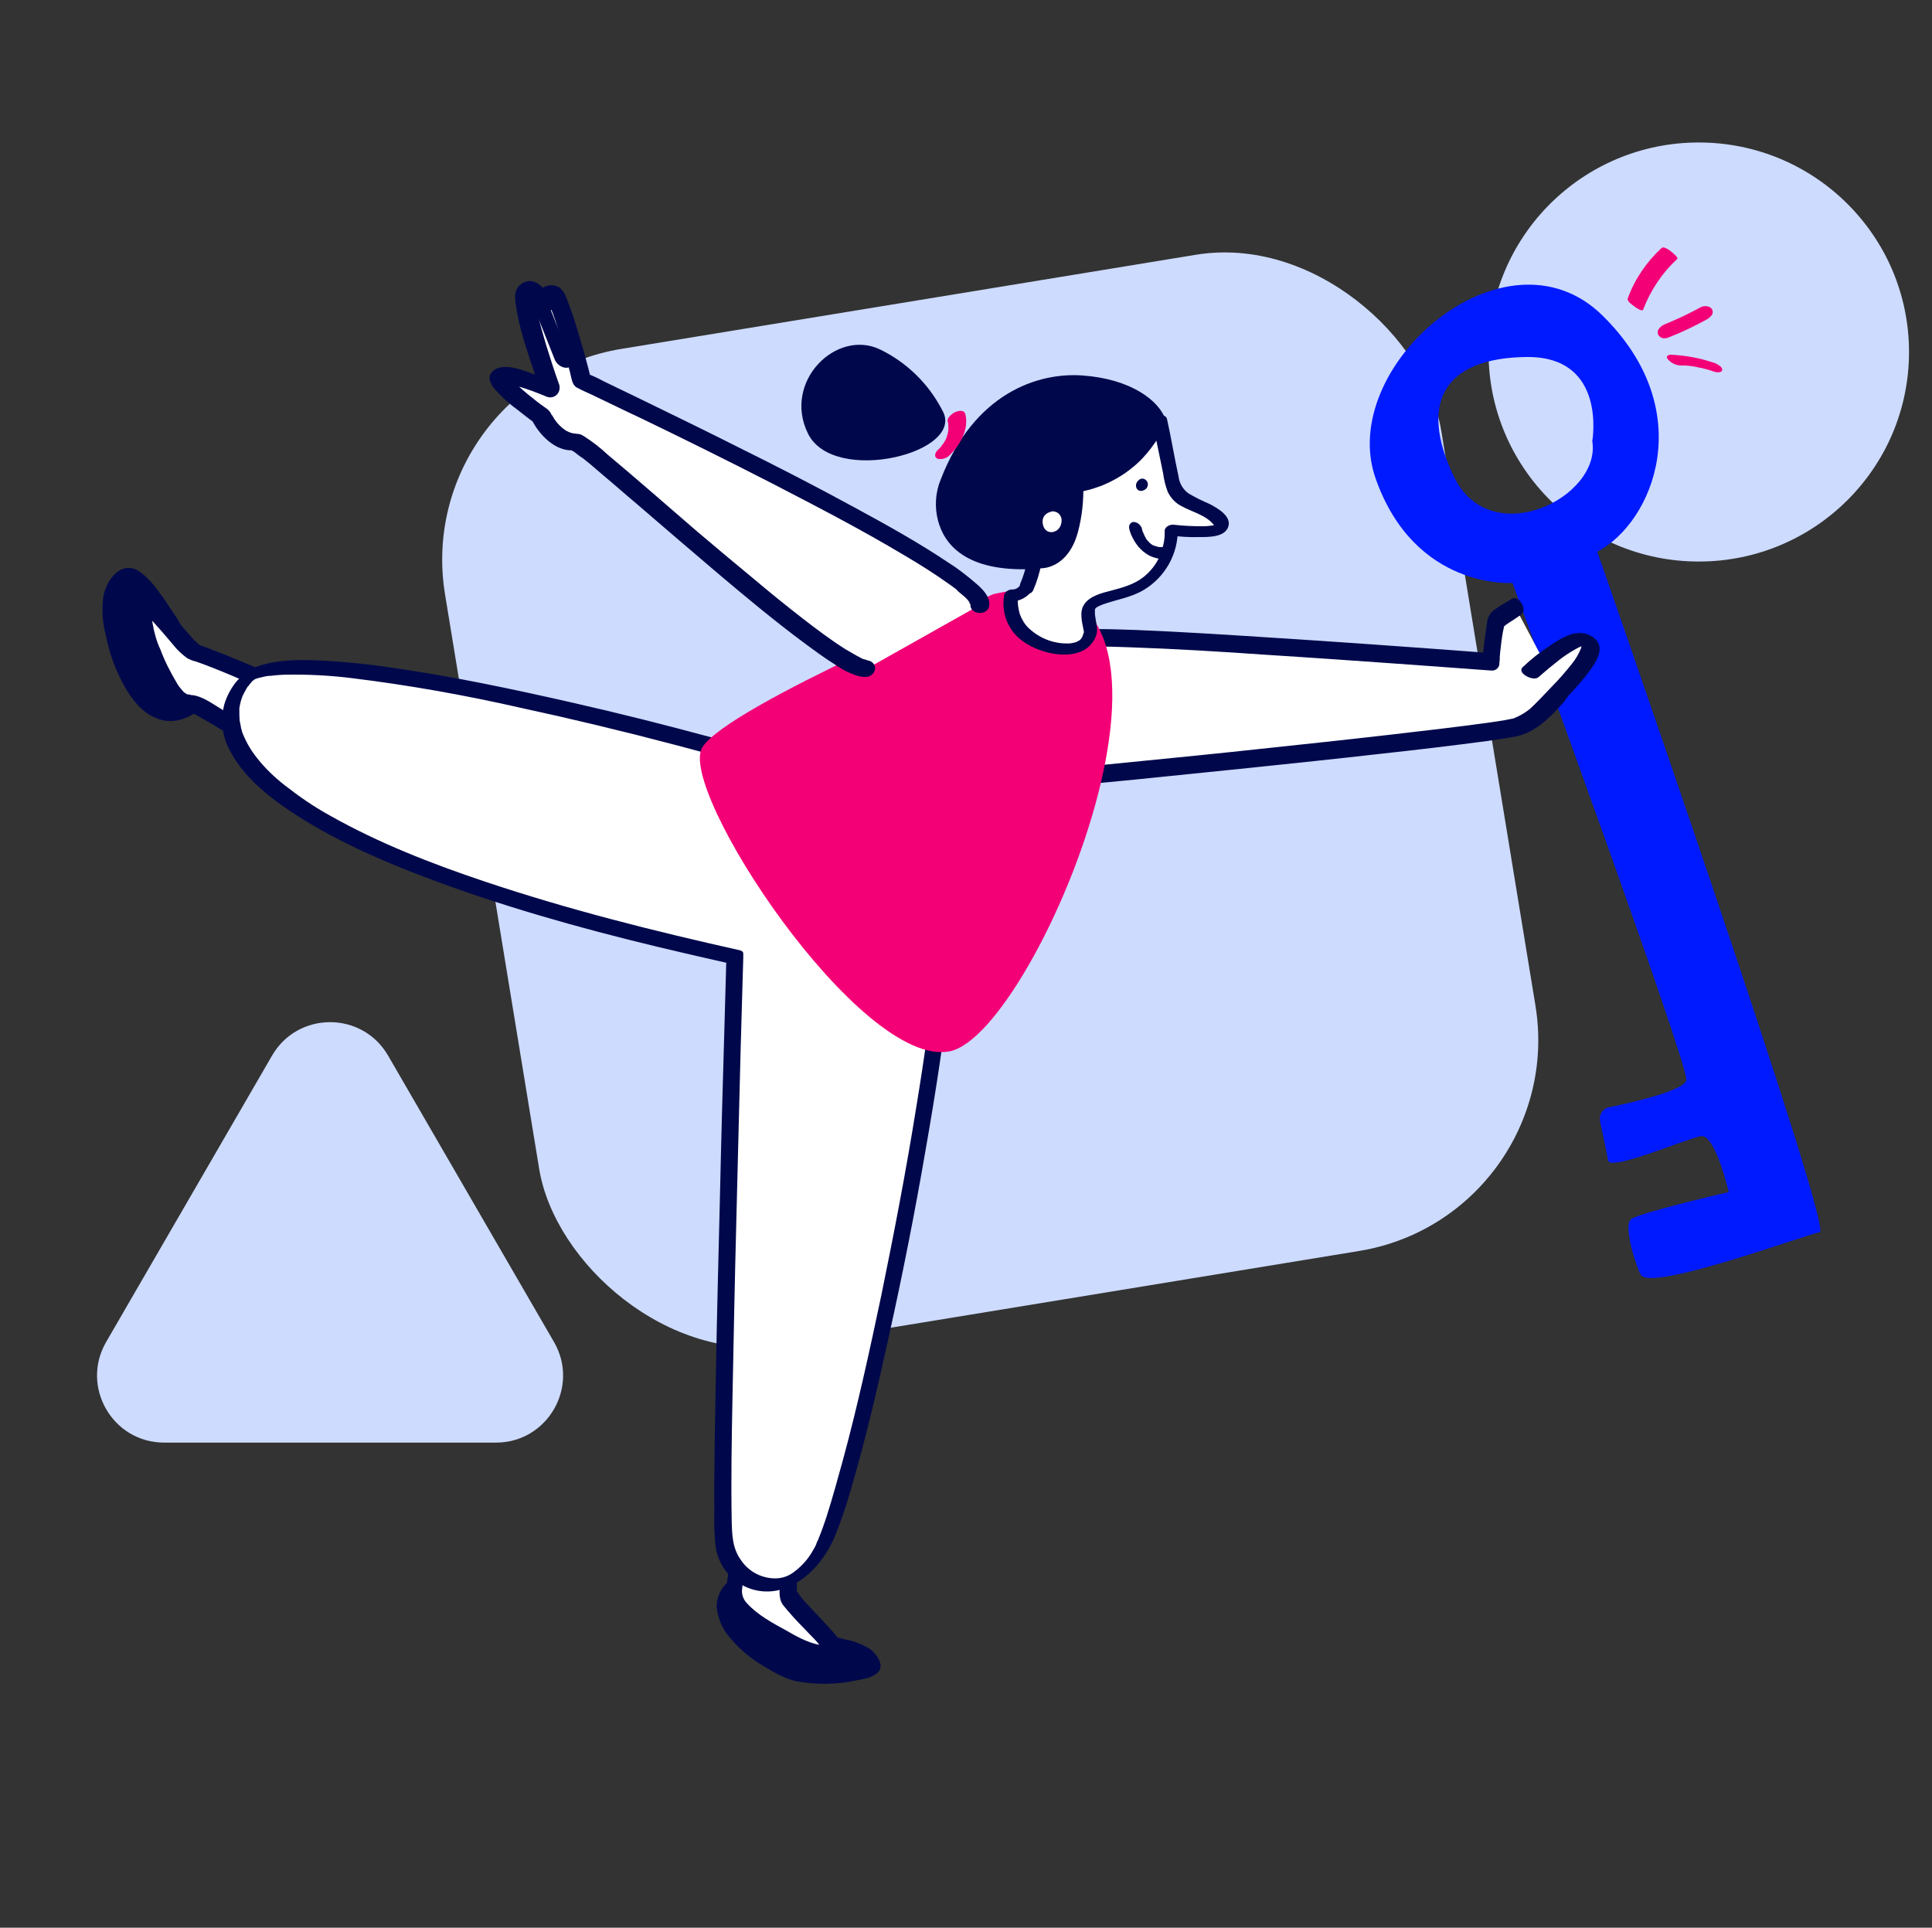 <?xml version="1.0" encoding="UTF-8"?> <svg xmlns="http://www.w3.org/2000/svg" width="461" height="460" viewBox="0 0 461 460" fill="none"><rect x="0" y="0" width="461" height="460" fill="#333333" stroke="none"/><rect x="97.945" y="91.501" width="240.895" height="240.895" rx="51" transform="rotate(-9.305 97.945 91.501)" fill="#CDDBFF"></rect><ellipse cx="405.347" cy="84" rx="50.167" ry="50" fill="#CDDBFF"></ellipse><path d="M434.22 294.032C437.624 293.48 381.136 131.652 381.136 131.652C394.476 124.66 405.516 97.98 382.332 75.256C359.148 52.532 318.852 87.492 328.236 114.172C337.62 140.852 360.896 139.104 360.896 139.104C360.896 139.104 402.112 251.712 402.388 257.6C402.48 260.084 389.784 263.028 383.988 264.224C382.424 264.5 381.504 266.064 381.78 267.536C382.424 270.572 383.436 275.172 383.712 276.92C384.172 279.588 402.48 271.676 405.884 271.124C409.288 270.572 412.508 284.464 412.508 284.464C412.508 284.464 391.348 289.34 389.232 290.904C387.116 292.468 390.704 302.956 391.532 304.244C394.108 308.2 430.724 294.676 434.22 294.032ZM346.912 113.712C338.264 95.588 345.072 85.376 364.3 85.192C383.528 85.008 379.94 105.248 379.94 105.248C382.148 118.68 355.652 131.836 346.912 113.712Z" fill="#001AFF"></path><path d="M392.083 73.876C393.831 69.276 396.591 65.136 400.179 61.824C400.639 61.456 398.891 60.168 398.707 59.984C398.247 59.616 397.787 59.34 397.327 59.156C397.143 59.064 396.775 58.972 396.499 59.156C392.911 62.468 390.059 66.608 388.403 71.208C388.127 71.852 389.507 72.772 389.875 73.048C390.059 73.232 391.899 74.52 392.083 73.876Z" fill="#F40076"></path><path d="M398.435 80.408C401.471 79.212 404.323 77.832 407.175 76.268C407.727 75.992 408.095 75.624 408.463 75.164C408.739 74.796 408.739 74.244 408.555 73.876C408.095 72.956 406.623 72.864 405.795 73.324C402.943 74.888 399.999 76.268 397.055 77.464C396.503 77.74 396.043 78.108 395.767 78.568C395.491 78.936 395.491 79.488 395.675 79.856C396.227 80.96 397.515 80.868 398.435 80.408Z" fill="#F40076"></path><path d="M401.189 87.216H401.557H401.741H402.109C402.477 87.216 402.753 87.308 403.121 87.308C403.857 87.4 404.593 87.492 405.237 87.676L405.697 87.768C406.157 87.86 405.329 87.676 405.789 87.768C406.249 87.86 406.525 87.952 406.893 88.044C407.629 88.228 408.273 88.412 409.009 88.688C409.469 88.872 411.033 89.056 410.941 88.136C410.849 87.768 410.573 87.4 410.205 87.216C409.745 86.848 409.193 86.572 408.641 86.48C405.421 85.376 402.109 84.824 398.705 84.64C398.429 84.64 397.969 84.732 397.785 85.008C397.601 85.284 397.969 85.744 398.153 85.928C398.981 86.756 399.993 87.216 401.189 87.216Z" fill="#F40076"></path><path d="M246.446 135.792L268.158 122.176C268.158 122.176 279.29 103.868 278.186 100.372C276.714 95.588 269.814 90.436 258.406 89.608C247.55 88.78 232.37 93.932 224.458 114.448C223.17 117.576 222.986 120.98 223.814 124.2C225.286 129.812 230.346 136.528 246.446 135.792Z" fill="#00084B"></path><path d="M361.631 144.992C361.631 144.992 357.675 147.384 357.123 148.028C356.571 148.672 355.743 157.872 355.743 157.872C355.743 157.872 260.707 150.604 258.407 152.444C256.107 154.284 258.867 184.92 258.867 184.92C258.867 184.92 357.583 175.168 362.551 173.052C367.519 170.936 372.119 164.864 372.119 164.864" fill="white"></path><path d="M360.617 142.968C359.237 143.796 357.949 144.532 356.661 145.452C355.557 146.188 354.913 147.384 354.821 148.672C354.361 151.616 353.993 154.56 353.717 157.504L355.741 155.848C350.405 155.48 345.069 155.02 339.733 154.652C328.141 153.824 316.549 152.996 304.957 152.26C293.641 151.524 282.325 150.788 271.009 150.328C267.605 150.236 264.109 150.052 260.705 150.144C259.877 150.144 259.049 150.236 258.313 150.328C256.841 150.604 256.289 151.616 255.921 152.996C255.553 155.296 255.369 157.596 255.461 159.988C255.461 163.024 255.553 166.06 255.737 169.004C256.013 173.972 256.381 178.848 256.749 183.816C256.749 184.092 256.841 184.368 256.841 184.644C256.933 186.024 258.037 187.128 259.509 187.128L270.917 186.024C279.933 185.104 288.949 184.184 297.965 183.264C308.545 182.16 319.125 181.056 329.613 179.86C338.077 178.94 346.541 177.928 354.913 176.824C357.213 176.456 359.513 176.18 361.813 175.72C366.137 174.8 369.633 171.488 372.485 168.268C373.037 167.716 373.497 167.072 373.957 166.428C375.337 164.496 371.933 161.552 370.369 163.668C368.989 165.416 367.517 167.072 365.769 168.544C364.389 169.832 362.733 170.844 360.985 171.488C360.433 171.672 361.261 171.488 360.985 171.488C360.709 171.488 360.617 171.58 360.433 171.58C359.973 171.672 359.513 171.764 359.053 171.856C357.857 172.04 356.661 172.224 355.465 172.408C347.461 173.512 339.457 174.432 331.453 175.352C321.057 176.548 310.661 177.652 300.265 178.756C290.973 179.768 281.681 180.688 272.389 181.608L263.097 182.528C261.625 182.712 260.061 182.712 258.589 182.988H258.405L260.981 185.472C260.613 181.884 260.429 178.296 260.153 174.708C259.601 168.912 259.509 163.024 259.693 157.228C259.693 156.768 259.785 156.308 259.785 155.848C259.693 156.308 259.785 155.388 259.785 155.848V155.572C259.785 155.388 259.877 155.112 259.877 154.836C259.877 154.56 260.061 154.284 260.061 154.008C259.969 154.56 259.877 154.284 260.061 154.1C259.969 154.284 259.877 154.192 259.693 154.376C259.509 154.56 259.417 154.468 259.693 154.468C259.141 154.652 259.325 154.56 259.601 154.468C259.877 154.376 260.337 154.376 260.705 154.376C263.741 154.192 266.685 154.376 269.721 154.468C280.393 154.836 291.065 155.48 301.553 156.216C313.237 156.952 324.921 157.78 336.605 158.608C342.861 159.068 349.117 159.528 355.465 159.988H355.741C356.661 160.172 357.581 159.528 357.765 158.608C357.765 158.516 357.765 158.332 357.765 158.24L357.857 157.412C357.857 157.228 357.857 157.136 357.857 156.952C357.857 157.228 357.857 157.044 357.857 156.86C357.857 156.492 357.949 156.124 357.949 155.756C358.133 154.1 358.317 152.444 358.593 150.88C358.685 150.328 358.869 149.868 358.869 149.316C358.869 148.948 358.685 149.592 358.685 149.592C358.961 149.5 359.237 149.132 359.421 149.04C360.157 148.488 360.893 148.12 361.629 147.568L362.457 147.016L362.825 146.832L362.549 147.016C363.469 146.464 363.837 145.36 363.285 144.348C363.285 144.348 363.285 144.256 363.193 144.256C362.917 143.336 361.537 142.232 360.617 142.968Z" fill="#00084B"></path><path d="M365.125 160.448C365.125 160.448 376.165 150.328 378.925 152.904C381.685 155.48 372.117 164.864 372.117 164.864L367.149 170.016" fill="white"></path><path d="M367.147 161.552C368.711 160.172 370.367 158.792 372.023 157.504C373.311 156.492 374.599 155.664 376.071 154.836C376.715 154.468 377.359 154.192 378.003 154.008L378.463 153.916C378.187 154.008 378.371 153.916 378.555 153.916C378.739 153.916 378.831 153.916 378.923 153.916H378.647C379.015 153.916 378.555 153.916 378.463 153.824C378.739 153.916 378.003 153.64 378.003 153.64C377.727 153.548 377.543 153.364 377.359 153.18C377.359 153.088 377.543 153.456 377.359 153.18C377.451 153.456 377.359 153.272 377.359 153.272C377.359 153.548 377.359 153.732 377.359 154.008C377.359 153.824 377.359 154.192 377.359 154.008C377.359 154.1 377.359 154.1 377.359 154.192C377.359 154.376 377.267 154.56 377.267 154.652C376.715 156.032 375.979 157.32 375.059 158.424C373.587 160.264 372.023 162.104 370.367 163.76C368.711 165.508 367.055 167.256 365.399 168.912C364.111 170.292 368.159 172.316 369.263 171.12C372.575 167.624 376.255 164.22 379.107 160.356C380.855 157.964 383.431 154.284 380.027 151.984C376.623 149.684 372.759 152.076 369.907 154.008C367.515 155.572 365.307 157.32 363.283 159.252C361.903 160.632 365.951 162.748 367.147 161.552Z" fill="#00084B"></path><path d="M188.027 384.376L198.607 392.38C198.607 392.38 210.935 394.68 208.175 397.164C205.415 399.648 191.615 400.384 187.567 398.636C176.159 393.76 167.787 385.296 175.055 379.224L188.027 384.376Z" fill="#00084B"></path><path d="M188.301 386.124L197.225 392.84C197.961 393.576 198.973 394.128 199.985 394.496C201.733 394.864 203.573 395.324 205.229 395.876C206.057 396.152 206.977 396.52 207.713 396.888L207.989 397.072H208.081C208.081 397.072 208.081 397.072 207.989 396.98C207.621 396.52 207.437 396.06 207.253 395.508C207.161 394.956 207.161 394.956 207.161 394.956C207.161 394.956 207.253 394.956 207.161 395.048C207.069 395.14 206.977 395.232 206.885 395.324C205.229 396.704 202.469 396.888 200.445 397.164C197.501 397.532 194.557 397.624 191.613 397.44C190.509 397.348 189.313 397.256 188.209 396.98C186.645 396.52 185.173 395.876 183.701 395.048C180.481 393.392 176.709 391 174.685 388.056C174.409 387.596 174.133 387.136 173.949 386.676C173.765 386.124 173.765 385.664 173.857 385.112C174.133 383.548 175.053 382.168 176.249 381.248H175.697L188.669 386.492C189.589 386.86 189.589 385.664 189.497 385.112C189.221 384.008 188.577 383.088 187.565 382.536L174.593 377.292C174.409 377.2 174.225 377.2 174.041 377.292C172.017 378.764 170.913 381.156 171.005 383.64C171.373 386.492 172.569 389.16 174.501 391.184C176.617 393.668 179.193 395.784 181.953 397.44C184.437 398.912 187.105 400.568 190.049 401.212C194.833 402.04 199.801 402.04 204.585 400.936C206.241 400.66 208.357 400.292 209.553 399.004C211.117 397.348 209.093 394.68 207.713 393.576C205.965 392.472 203.941 391.644 201.917 391.276C200.537 390.908 199.249 390.632 197.869 390.356L198.513 390.632L187.933 382.628C187.197 382.076 186.645 382.536 186.645 383.364C186.829 384.376 187.381 385.388 188.301 386.124Z" fill="#00084B"></path><path d="M188.306 369.84C188.306 369.84 188.03 378.58 188.122 380.42C188.214 382.26 200.082 392.748 198.426 393.484C196.77 394.22 193.642 395.048 184.166 389.436C174.69 383.824 174.966 382.168 175.15 379.96C175.334 377.752 177.634 365.608 177.634 365.608L188.306 369.84Z" fill="white"></path><path d="M186.282 370.852C186.19 373.06 186.19 375.268 186.098 377.476C186.098 379.316 185.638 381.34 186.834 382.996C188.398 384.928 190.054 386.768 191.894 388.608C193.366 390.264 195.298 391.828 196.402 393.852C196.494 393.944 196.494 394.128 196.586 394.22C196.678 394.312 196.494 394.312 196.586 394.312C196.034 394.036 199.622 392.104 198.702 392.38C198.61 392.38 198.426 392.472 198.334 392.564C198.978 392.38 197.874 392.656 197.966 392.656C198.058 392.656 197.598 392.656 197.506 392.656C197.23 392.656 197.046 392.656 196.77 392.656C193.642 392.472 190.422 390.724 187.754 389.16C184.534 387.412 180.762 385.388 178.278 382.628C177.358 381.708 176.898 380.42 177.082 379.132C177.358 376.464 177.726 373.888 178.278 371.312C178.646 369.104 179.106 366.804 179.566 364.596L175.794 366.988L186.558 371.312C187.386 371.68 188.674 370.76 189.318 370.3C189.594 370.116 190.882 368.828 190.054 368.552L179.29 364.228C178.094 363.768 175.794 365.516 175.518 366.62C174.598 371.22 173.494 376.004 173.126 380.696C172.942 382.076 173.218 383.456 173.954 384.56C174.782 385.572 175.794 386.492 176.806 387.228C178.738 388.608 180.67 389.896 182.694 391.092C187.202 393.76 194.378 397.9 199.346 393.944C200.266 393.208 200.726 392.564 200.266 391.46C199.714 390.54 199.162 389.804 198.426 389.068C196.494 386.86 194.47 384.836 192.538 382.72C191.71 381.892 190.974 380.972 190.33 379.96C190.054 379.5 190.054 379.592 190.146 379.224C190.146 378.58 190.146 377.936 190.146 377.2C190.146 374.44 190.238 371.68 190.33 368.92C190.33 367.724 186.374 369.472 186.282 370.852Z" fill="#00084B"></path><path d="M42.76 155.388L40.92 149.776C40.92 149.776 32.456 135.24 29.604 137.448C26.752 139.656 25.372 144.348 28.776 155.388C32.18 166.428 39.264 173.88 46.348 167.992L42.76 155.388Z" fill="#00084B"></path><path d="M44.782 154.376L43.126 149.224C42.758 148.396 42.298 147.568 41.746 146.832C40.55 144.992 39.354 143.152 37.974 141.312C36.686 139.472 35.214 137.816 33.374 136.436C28.958 133.4 25.278 138.46 24.634 142.508C24.266 145.544 24.45 148.672 25.278 151.708C26.106 155.94 27.578 159.988 29.694 163.76C31.442 166.888 33.926 170.108 37.33 171.396C40.918 172.868 44.598 171.764 47.542 169.372C48.094 168.912 48.462 168.268 48.37 167.532L44.874 154.928C44.598 153.916 43.586 153.364 42.574 153.64C42.482 153.64 42.482 153.64 42.39 153.732C41.47 154.008 40.182 155.02 40.458 156.124L43.954 168.728L44.782 166.888C43.034 168.268 41.47 168.728 39.446 167.808C36.962 166.704 35.214 164.312 33.926 162.104C32.086 158.884 30.798 155.388 29.878 151.8C29.05 149.04 28.682 146.188 28.774 143.336C28.774 142.876 28.866 142.324 28.958 141.864C28.958 141.68 29.05 141.496 29.05 141.312C29.142 140.944 29.05 141.22 29.05 141.22C29.05 141.128 29.142 141.036 29.142 140.852C29.326 140.484 29.418 140.116 29.602 139.84C29.418 140.208 29.602 139.84 29.694 139.748C29.786 139.656 29.97 139.472 30.062 139.288C30.338 138.92 29.878 139.472 30.154 139.196C30.246 139.104 30.338 139.012 30.522 138.92C30.706 138.736 29.97 139.196 29.878 139.196C29.694 139.196 29.51 139.196 29.326 139.196C29.05 139.012 29.694 139.288 29.326 139.196C29.418 139.288 29.602 139.288 29.694 139.38C30.062 139.564 29.602 139.288 29.878 139.472L30.43 139.84C33.374 142.324 35.398 145.728 37.422 148.948C37.974 149.684 38.342 150.42 38.71 151.248C39.262 152.996 39.814 154.744 40.366 156.492C40.734 157.596 42.482 157.412 43.218 157.044C44.598 156.492 45.15 155.388 44.782 154.376Z" fill="#00084B"></path><path d="M65.48 163.484C65.48 163.484 48.46 156.216 46.62 155.848C44.78 155.48 35.856 143.244 34.936 144.716C34.016 146.188 32.728 148.948 37.144 158.332C41.56 167.716 43.216 167.716 45.424 167.9C47.632 168.084 65.572 180.044 65.572 180.044L65.48 163.484Z" fill="white"></path><path d="M66.494 161.644C60.974 159.252 55.454 156.86 49.842 154.744C49.382 154.56 48.83 154.376 48.37 154.192C48.186 154.1 48.094 154.1 47.91 154.008H47.726C47.358 154.008 48.002 154.284 47.91 154.1C47.818 153.916 47.542 153.824 47.358 153.732C47.818 154.1 47.082 153.456 46.99 153.364C46.346 152.812 45.794 152.168 45.242 151.524C42.85 148.856 40.642 145.912 37.974 143.612C36.594 142.508 34.754 142.048 33.374 143.52C32.73 144.348 32.27 145.36 31.994 146.464C31.166 150.88 33.466 155.756 35.306 159.528C36.41 162.012 37.698 164.312 39.262 166.52C40.09 167.716 41.194 168.636 42.482 169.28C42.942 169.464 43.494 169.648 44.046 169.648L44.598 169.74H44.874C45.334 169.74 44.874 169.832 44.69 169.648C44.874 169.74 44.966 169.74 45.15 169.832L45.426 169.924C44.966 169.74 45.794 170.108 45.426 169.924C45.978 170.2 46.622 170.476 47.174 170.844C53.062 174.064 58.674 177.836 64.286 181.608C65.482 182.252 67.046 181.792 67.69 180.596C67.874 180.32 67.966 179.952 67.966 179.584L67.782 163.024C67.782 160.448 63.274 161.368 63.274 163.76L63.458 180.32L67.138 178.296C62.446 175.168 57.662 172.04 52.786 169.188C50.762 167.992 48.37 166.152 45.886 165.876C45.702 165.876 45.518 165.876 45.334 165.784C45.15 165.692 44.506 165.6 45.242 165.784L44.782 165.692C44.23 165.6 44.966 165.876 44.506 165.6C44.414 165.508 43.77 165.048 44.138 165.416C43.954 165.232 43.77 165.048 43.586 164.864C43.034 164.22 42.482 163.576 42.114 162.84C40.642 160.356 39.262 157.688 38.25 154.928C37.33 152.996 36.778 150.88 36.41 148.764C36.318 148.396 36.318 148.028 36.318 147.66C36.318 147.476 36.318 147.384 36.318 147.2C36.318 146.74 36.226 147.568 36.318 147.108C36.318 146.924 36.41 146.74 36.41 146.464C36.41 146.188 36.502 146.28 36.502 146.096C36.318 146.372 36.594 145.544 36.502 146.096C36.686 145.82 36.87 145.544 36.962 145.268C36.686 146.188 35.122 146.556 34.386 146.372C34.662 146.464 33.926 146.096 34.202 146.28C34.478 146.464 34.662 146.556 34.846 146.74C34.386 146.372 35.122 147.016 35.306 147.108C35.49 147.2 35.766 147.568 35.95 147.752C36.594 148.396 37.238 149.132 37.79 149.776C38.986 151.064 40.09 152.444 41.286 153.824C42.206 155.02 43.31 156.032 44.506 156.952C45.242 157.412 45.978 157.688 46.806 157.872C52.786 159.988 58.582 162.656 64.47 165.14C66.77 166.336 69.162 162.84 66.494 161.644Z" fill="#00084B"></path><path d="M224.089 208.012C224.089 208.012 189.957 183.724 175.329 179.4C160.701 175.076 68.885 150.788 58.764 162.104C48.645 173.42 51.681 200.928 175.421 228.344C175.421 228.344 171.557 358.34 172.845 368.276C174.041 377.384 186.829 384.468 195.937 369.932C205.137 354.936 233.105 215.464 224.089 208.012Z" fill="white"></path><path d="M225.838 206.632C217.19 200.468 208.266 194.58 199.25 189.152C193.27 185.38 187.014 182.068 180.574 179.308C177.078 178.02 173.49 176.916 169.902 175.996C158.678 172.96 147.362 170.108 135.954 167.532C122.154 164.404 108.262 161.46 94.186 159.436C88.206 158.516 82.134 157.872 76.062 157.596C71.738 157.412 67.23 157.412 63.09 158.516C60.33 159.16 57.846 160.816 56.098 163.024C54.994 164.496 54.074 166.244 53.522 168.084C52.51 172.04 53.062 176.18 55.178 179.676C58.306 185.472 63.826 189.888 69.254 193.568C79.19 200.192 90.23 205.068 101.362 209.3C119.302 216.108 137.886 221.352 156.562 225.86C162.358 227.24 168.246 228.62 174.042 229.908L173.306 229.172L172.846 245.548C172.478 258.244 172.11 270.94 171.834 283.636C171.466 298.264 171.098 312.892 170.822 327.428C170.638 338.56 170.362 349.784 170.454 360.916C170.362 363.584 170.454 366.16 170.73 368.828C171.558 375.636 177.722 380.512 184.53 379.684C184.714 379.684 184.99 379.592 185.174 379.592C191.798 378.304 196.766 372.508 199.25 366.528C200.722 362.94 201.918 359.26 203.022 355.488C206.518 343.528 209.37 331.384 212.038 319.148C215.35 304.244 218.294 289.34 220.87 274.344C223.262 260.728 225.378 247.112 226.85 233.404C227.402 228.436 227.77 223.376 227.862 218.408C227.862 215.372 227.954 212.152 227.126 209.208C226.942 208.196 226.482 207.368 225.838 206.632C224.55 205.62 220.87 208.288 222.342 209.576C222.618 209.76 222.158 209.3 222.25 209.484C222.342 209.576 222.342 209.576 222.434 209.668C222.526 209.76 222.618 209.944 222.71 210.128C222.802 210.312 222.894 210.496 222.986 210.68C223.078 210.864 223.17 211.14 222.986 210.68C223.078 210.864 223.078 210.956 223.078 211.14C223.354 212.428 223.538 213.716 223.63 215.096C223.814 219.236 223.722 223.284 223.354 227.424C222.434 239.844 220.594 252.264 218.57 264.592C216.178 279.496 213.326 294.308 210.29 309.12C207.53 322.184 204.678 335.34 201.182 348.22C199.894 352.912 198.606 357.604 197.134 362.204C196.582 363.86 196.03 365.424 195.386 366.988C195.294 367.172 195.294 367.264 195.202 367.448C195.018 368 195.294 367.264 195.11 367.632C194.926 368 194.834 368.184 194.742 368.552C194.558 369.012 194.282 369.472 194.006 369.932C192.902 371.956 191.338 373.704 189.498 375.084C188.21 376.096 186.646 376.648 184.99 376.648C181.77 376.648 178.734 375.084 176.894 372.416C174.778 369.564 174.686 366.436 174.594 363.032C174.41 353.188 174.594 343.344 174.778 333.592C175.054 319.516 175.33 305.348 175.698 291.272C176.066 277.84 176.342 264.408 176.71 250.976C176.894 243.524 177.17 236.072 177.354 228.528V227.516C177.354 227.148 176.986 226.872 176.618 226.78C156.01 222.18 135.494 217.028 115.53 210.312C102.926 206.08 90.414 201.204 78.822 194.672C74.958 192.556 71.37 190.072 67.966 187.404C65.482 185.472 63.182 183.264 61.25 180.78C59.778 178.94 58.582 176.824 57.754 174.616C57.754 174.524 57.662 174.34 57.662 174.248C57.846 174.708 57.662 174.248 57.662 174.156C57.57 173.88 57.478 173.696 57.478 173.42C57.386 172.96 57.294 172.5 57.202 172.04C57.11 171.212 57.11 170.292 57.11 169.372V169.096C57.018 169.464 57.11 169.004 57.11 169.096C57.11 168.912 57.202 168.636 57.202 168.452C57.294 168.084 57.386 167.624 57.478 167.256C57.57 166.888 57.754 166.52 57.846 166.152C58.03 165.508 57.754 166.244 57.938 165.968C58.122 165.692 58.122 165.6 58.214 165.416C58.398 165.048 58.582 164.772 58.766 164.404C58.858 164.22 58.95 164.128 59.042 163.944C59.134 163.852 59.134 163.76 59.226 163.76C59.502 163.392 59.134 163.852 59.134 163.852C59.41 163.576 59.594 163.208 59.87 162.932C60.054 162.748 60.146 162.656 60.238 162.472C60.33 162.288 59.778 162.932 60.146 162.564C60.33 162.38 60.79 162.196 60.054 162.564C60.33 162.472 60.606 162.288 60.79 162.104C60.33 162.472 60.422 162.288 60.79 162.104C60.974 162.012 61.158 161.92 61.342 161.92L61.802 161.736C61.066 162.012 61.71 161.736 61.894 161.736C62.262 161.644 62.722 161.552 63.09 161.46C63.458 161.368 63.918 161.276 64.286 161.276C64.654 161.276 64.01 161.276 64.562 161.276L65.298 161.184C66.31 161.092 67.322 161 68.334 161C73.578 160.908 78.822 161.184 83.974 161.828C97.498 163.484 110.93 165.876 124.27 168.912C136.598 171.58 148.834 174.524 161.07 177.744C164.75 178.756 168.522 179.676 172.202 180.78C177.262 182.344 182.138 184.46 186.738 187.128C198.238 193.568 209.278 200.56 220.042 208.196L222.066 209.668C223.722 210.404 227.402 207.736 225.838 206.632Z" fill="#00084B"></path><path d="M237.064 141.772C237.064 141.772 173.86 168.36 167.604 178.296C161.348 188.232 205.232 255.024 226.576 250.884C247.92 246.744 296.128 128.156 237.064 141.772Z" fill="#F40076"></path><path d="M206.887 159.528C197.963 159.528 139.819 105.248 137.335 105.34C132.367 105.524 129.147 99.176 129.147 99.176C129.147 99.176 117.463 90.712 119.395 89.608C121.327 88.504 131.447 92.828 131.447 92.828C131.447 92.828 124.179 72.312 125.651 69.644C127.123 66.976 129.699 73.048 129.699 73.048C129.699 73.048 130.343 69.276 132.183 70.104C134.023 70.932 138.991 90.804 138.991 90.804C138.991 90.804 234.855 135.792 234.027 144.256" fill="white"></path><path d="M207.165 157.596C206.981 157.596 206.797 157.596 206.613 157.504C206.797 157.504 207.257 157.688 206.889 157.504L206.521 157.412L205.877 157.228L205.509 157.044C205.233 156.952 206.061 157.32 205.509 157.044C204.221 156.4 203.025 155.664 201.737 154.928C198.241 152.72 194.837 150.144 191.617 147.66C187.477 144.44 183.613 141.312 179.473 137.816C175.149 134.228 170.825 130.64 166.501 126.96C159.325 120.796 152.241 114.54 144.973 108.468C143.225 106.812 141.293 105.34 139.269 104.052C138.993 103.868 138.625 103.684 138.257 103.592C137.797 103.5 137.245 103.5 136.785 103.408C136.141 103.316 135.589 103.04 135.037 102.764C133.933 102.028 133.013 101.108 132.277 100.004C132.001 99.636 132.185 99.912 132.277 99.912L132.001 99.544C131.909 99.36 131.817 99.176 131.633 98.992C131.449 98.808 131.449 98.532 131.265 98.348C130.897 97.796 130.345 97.428 129.793 97.06C129.057 96.508 128.229 95.956 127.493 95.312C125.561 93.84 123.813 92.276 122.065 90.62C121.881 90.436 121.789 90.344 121.605 90.16C121.421 89.976 121.237 89.608 121.513 90.068C121.421 89.884 121.329 89.792 121.237 89.608C121.329 89.792 121.329 89.976 121.237 90.344C121.053 90.804 120.593 91.264 120.133 91.448C119.765 91.632 120.041 91.54 120.225 91.448C120.133 91.448 119.673 91.448 120.041 91.448C120.225 91.448 120.501 91.448 120.685 91.54H121.053C121.513 91.632 120.777 91.448 121.237 91.54C123.813 92.184 126.389 93.012 128.873 94.024L130.437 94.668C131.633 95.128 132.921 94.576 133.381 93.38C133.565 92.92 133.565 92.368 133.473 91.908C132.277 88.596 131.449 85.928 130.345 82.432C129.609 79.948 128.873 77.464 128.321 74.888C128.045 73.876 127.861 72.864 127.769 71.76C127.677 71.392 127.677 71.024 127.677 70.656C127.585 71.116 127.677 70.288 127.677 70.656C127.677 70.472 127.769 70.38 127.769 70.196C127.769 70.104 127.585 70.472 127.677 70.38C127.125 70.84 126.297 71.024 125.653 70.748C125.929 70.84 125.745 70.84 125.653 70.656C125.745 70.748 125.929 70.932 126.021 71.024L126.297 71.3C126.481 71.576 126.297 71.3 126.389 71.484C126.849 72.22 127.217 73.048 127.493 73.876C128.321 75.808 131.541 75.072 131.909 73.14C131.909 73.048 131.909 72.956 132.001 72.864C132.093 72.772 132.093 72.588 132.093 72.496C132.001 72.864 132.093 72.588 132.093 72.496C132.185 72.128 132.369 71.852 132.461 71.576C132.369 71.76 132.553 71.668 132.461 71.668C132.369 71.76 132.277 71.852 132.185 71.852C131.725 72.036 131.265 72.036 130.805 71.76C130.897 71.76 130.253 71.392 130.621 71.668C130.345 71.392 130.437 71.392 130.621 71.668C130.805 72.036 130.989 72.404 131.173 72.864C132.185 75.44 133.105 78.016 133.749 80.684C134.577 83.444 135.313 86.204 136.049 88.964C136.325 90.068 136.509 91.908 137.613 92.46C139.085 93.288 140.741 93.932 142.213 94.668C145.709 96.324 149.205 98.072 152.793 99.728C163.281 104.788 173.677 109.94 184.073 115.276C194.745 120.796 205.417 126.316 215.721 132.48C219.493 134.688 223.265 137.08 226.853 139.656L227.865 140.392L228.325 140.76L228.509 140.944C228.877 141.22 228.141 140.668 228.417 140.944C228.969 141.404 229.521 141.864 230.073 142.324C230.441 142.692 230.901 143.06 231.177 143.52C231.269 143.612 231.269 143.704 231.361 143.796C231.637 144.164 231.269 143.612 231.269 143.704C231.269 143.796 231.453 144.072 231.545 144.256C231.453 143.98 231.913 144.808 231.545 144.256C231.637 144.808 231.545 144.164 231.545 144.164C231.361 146.832 235.869 147.016 236.053 144.44C236.237 142.508 234.765 140.944 233.385 139.656C231.177 137.724 228.877 135.884 226.393 134.32C219.125 129.444 211.489 125.212 203.853 121.072C194.745 116.104 185.453 111.32 176.161 106.72C168.157 102.672 160.153 98.808 152.057 94.852C149.389 93.564 146.721 92.276 144.053 90.988C142.857 90.344 141.569 89.7 140.281 89.24L140.097 89.148L141.017 90.436C140.189 87.032 139.269 83.628 138.257 80.316C137.521 77.832 136.785 75.348 135.865 72.956C135.313 71.484 134.761 69.46 133.381 68.54C131.725 67.62 129.609 68.08 128.505 69.644C127.769 70.656 127.401 71.76 127.217 72.956L131.633 72.22C130.713 70.196 129.241 67.344 126.665 67.068C124.917 66.976 123.353 68.172 122.985 69.92C122.893 70.84 122.893 71.76 123.077 72.68C123.813 78.2 125.745 83.628 127.493 88.872C128.045 90.528 128.597 92.184 129.149 93.84L132.093 91.08C130.437 90.344 128.781 89.7 127.033 89.148C124.733 88.32 121.881 87.216 119.397 87.676C118.017 87.952 116.637 88.964 116.821 90.528C117.005 91.448 117.465 92.184 118.017 92.828C119.581 94.576 121.329 96.232 123.261 97.612C124.733 98.808 126.205 99.912 127.677 101.016L126.941 100.28C128.689 103.776 132.461 107.64 136.601 107.456C137.429 107.456 136.325 107.364 136.417 107.364C136.693 107.456 135.865 106.996 136.141 107.272C136.325 107.456 136.509 107.548 136.693 107.64C137.337 108.008 137.889 108.56 138.441 108.928L138.993 109.296L139.361 109.572C139.821 109.94 140.281 110.308 140.741 110.676L143.961 113.436C146.721 115.736 149.389 118.128 152.149 120.428C158.773 126.132 165.397 131.836 172.021 137.448C178.461 142.876 184.993 148.304 191.801 153.364C194.285 155.204 196.769 157.044 199.437 158.7C201.093 159.896 203.025 160.816 204.957 161.368C205.417 161.46 205.877 161.552 206.245 161.552C207.441 161.644 208.545 160.908 208.821 159.712C208.913 158.608 208.085 157.688 206.981 157.596H206.889H207.165Z" fill="#00084B"></path><path d="M136.233 86.112L131.265 73.6L130.529 71.76C129.977 70.748 128.965 70.012 127.769 70.012C126.757 70.012 126.389 70.748 126.757 71.668L131.725 84.18L132.461 86.02C133.013 87.032 134.025 87.768 135.221 87.768C136.233 87.676 136.601 87.032 136.233 86.112Z" fill="#00084B"></path><path d="M224.829 97.888C221.609 91.632 216.457 86.572 210.109 83.444C199.621 78.292 186.649 91.08 192.813 103.5C198.977 115.92 230.717 108.008 224.829 97.888Z" fill="#00084B"></path><path d="M226.478 108.744C229.054 106.26 231.262 102.488 230.342 98.808C230.066 97.796 228.87 97.98 228.134 98.256C227.582 98.44 227.122 98.808 226.662 99.268C226.386 99.544 226.018 100.096 226.11 100.464C226.294 101.016 226.294 101.476 226.294 102.028C226.294 102.212 226.294 102.304 226.294 102.396C226.294 102.488 226.202 102.856 226.294 102.488C226.294 102.764 226.202 103.04 226.202 103.224C226.11 103.408 226.11 103.684 226.018 103.868C225.926 104.052 225.926 104.144 225.926 104.236C225.926 104.328 225.926 104.328 225.834 104.42C225.742 104.604 225.742 104.512 225.926 104.328C225.834 104.512 225.742 104.696 225.65 104.88C225.558 105.064 225.466 105.248 225.282 105.524C225.098 105.8 225.098 105.892 224.914 106.076L224.73 106.352C225.098 105.8 224.914 106.076 224.822 106.168C224.638 106.444 224.454 106.72 224.27 106.904L223.81 107.364C223.626 107.548 223.35 107.824 224.086 107.18H223.994C223.626 107.456 223.258 107.916 223.166 108.376C223.074 108.744 223.166 109.112 223.534 109.388C224.546 109.848 225.926 109.296 226.478 108.744Z" fill="#F40076"></path><path d="M245.065 140.3C245.893 138.276 246.445 136.16 246.905 134.044C246.905 134.044 256.841 137.356 256.841 115.736L257.485 116.012C265.029 114.632 271.653 109.94 275.425 103.316L276.897 100.74C278.369 107.088 279.105 111.964 279.933 115.46C280.577 118.22 283.061 119.6 284.809 120.244C292.077 123.28 292.905 125.856 290.237 126.592C287.109 127.42 279.749 126.5 279.749 126.5C279.749 126.5 280.301 138.736 267.053 141.864C260.245 143.52 259.693 144.624 259.877 146.832C260.061 149.04 260.429 150.788 260.429 150.788C260.429 150.788 259.601 157.136 250.033 154.192C245.065 152.628 242.857 149.96 241.937 147.476C241.293 145.82 241.109 143.98 241.477 142.14C241.385 142.232 244.145 142.232 245.065 140.3Z" fill="white"></path><path d="M246.538 140.852C247.458 138.736 248.102 136.528 248.562 134.228L246.17 135.332C247.642 135.792 249.298 135.7 250.77 135.148C254.266 133.86 256.29 130.456 257.21 126.96C258.222 123.188 258.59 119.324 258.498 115.46L255.922 117.024C256.842 117.392 257.946 117.484 258.866 117.116C260.246 116.84 261.534 116.38 262.822 115.92C265.49 114.816 267.974 113.436 270.182 111.596C273.678 108.836 276.07 105.156 278.278 101.384H275.15C275.978 105.248 276.714 109.112 277.542 112.976C277.726 114.448 278.094 115.92 278.646 117.392C279.382 118.864 280.486 120.06 281.958 120.796C284.442 122.176 287.754 122.912 289.594 125.212C289.778 125.488 289.686 125.396 289.778 125.488C289.87 125.58 289.778 125.58 289.778 125.58C289.778 125.488 289.778 125.488 289.87 125.396L289.962 125.304C290.054 125.396 290.238 124.936 289.962 125.304C290.146 125.396 290.146 125.304 289.778 125.304L289.318 125.396C288.582 125.488 287.846 125.58 287.11 125.58C284.718 125.58 282.418 125.488 280.026 125.212C279.106 125.12 277.818 125.764 277.91 126.776C277.91 127.42 277.91 128.064 277.818 128.708C277.818 128.892 277.726 129.168 277.726 129.352C277.634 129.72 277.542 130.18 277.45 130.548C277.266 131.376 276.99 132.204 276.622 132.94C275.794 134.78 274.506 136.344 272.942 137.632C270.642 139.472 267.882 140.208 265.122 140.944C262.914 141.496 259.97 142.232 258.682 144.256C257.486 146.004 258.222 148.58 258.59 150.512C258.59 150.788 258.682 151.064 258.682 151.248C258.682 151.432 258.59 150.788 258.682 150.696C258.682 150.696 258.682 150.972 258.59 150.972L258.406 151.524C258.314 151.708 258.314 151.8 258.406 151.616C258.314 151.708 258.314 151.892 258.222 151.984C258.038 152.444 257.67 152.812 257.21 152.996C256.934 153.18 256.658 153.272 256.29 153.364C255.83 153.456 255.37 153.548 254.91 153.548C251.322 153.64 247.918 152.26 245.342 149.776C244.422 148.856 243.778 147.752 243.318 146.464C243.042 145.452 242.858 144.44 242.858 143.428C242.858 143.152 242.95 142.784 242.95 142.508C242.95 142.416 242.95 142.6 242.95 142.324L241.294 143.52C243.41 143.52 245.342 142.416 246.446 140.668C247.458 138.736 244.33 138 243.502 139.564C243.042 140.3 242.214 140.76 241.294 140.668C240.558 140.76 239.914 141.22 239.638 141.864C239.086 144.716 239.638 147.66 241.202 150.052C243.042 152.904 246.262 154.652 249.482 155.572C253.806 156.768 259.694 156.676 261.534 151.708C262.086 150.236 261.534 148.672 261.35 147.2C261.258 146.74 261.258 146.188 261.258 145.728C261.258 145.36 261.258 145.728 261.258 145.544C261.35 145.176 261.166 145.544 261.35 145.268C261.442 145.084 261.626 144.992 261.718 144.9C262.178 144.624 262.638 144.44 263.098 144.256C266.41 143.06 269.906 142.6 272.942 140.76C278.002 137.724 281.13 132.204 281.038 126.224L279.198 127.788C281.498 128.064 283.89 128.248 286.19 128.156C288.306 128.156 292.262 128.248 293.09 125.672C293.918 123.096 290.33 121.164 288.582 120.244C286.834 119.508 285.178 118.68 283.614 117.76C282.326 116.84 281.406 115.368 281.222 113.712C280.21 109.112 279.474 104.512 278.462 100.004C278.186 98.624 275.886 99.084 275.334 100.004C273.494 103.224 271.562 106.352 268.71 108.836C266.962 110.4 265.03 111.596 262.914 112.608C261.718 113.16 260.614 113.528 259.326 113.896L257.762 114.264C257.762 114.08 258.59 114.632 258.038 114.356L257.578 114.172C256.566 113.804 255.462 114.356 255.186 115.276C255.094 115.368 255.094 115.552 255.094 115.644C255.094 120.428 255.002 126.316 252.15 130.364C252.058 130.548 251.874 130.824 251.69 131.008C251.506 131.284 251.23 131.468 250.954 131.652C250.678 131.836 251.138 131.468 250.862 131.744L250.494 131.928L250.126 132.112C249.85 132.296 250.034 132.204 250.034 132.112L249.39 132.296C248.838 132.48 249.574 132.296 249.114 132.388L248.562 132.48H248.378C248.194 132.48 248.838 132.48 248.47 132.48C248.102 132.48 247.918 132.388 247.642 132.388C247.366 132.388 248.102 132.48 247.642 132.388C246.63 132.02 245.526 132.572 245.158 133.492C244.79 135.516 244.238 137.448 243.41 139.38C242.674 141.772 245.802 142.508 246.538 140.852Z" fill="#00084B"></path><path d="M251.325 121.992C251.325 121.992 248.289 122.268 248.841 125.12C249.393 127.972 252.889 127.328 253.257 124.752C253.533 123.556 252.889 122.36 251.693 122.084C251.509 122.084 251.417 122.084 251.325 121.992Z" fill="white"></path><path d="M269.447 126.132C269.631 127.052 269.999 127.88 270.459 128.708C271.379 130.456 272.851 131.928 274.599 132.756C275.979 133.308 277.451 133.584 278.923 133.4C279.751 133.308 279.843 132.296 279.567 131.652C279.199 130.916 278.371 130.456 277.451 130.548C277.359 130.548 277.359 130.548 277.267 130.548C277.359 130.64 277.543 130.548 277.359 130.548H276.991C276.715 130.548 276.439 130.548 276.163 130.456H275.979C275.979 130.456 276.347 130.548 276.163 130.456L275.887 130.364C275.703 130.272 275.427 130.272 275.243 130.18C275.059 130.088 275.611 130.364 275.427 130.272L275.335 130.18L275.059 130.088L274.783 129.904C274.415 129.72 275.059 130.088 274.875 129.996L274.415 129.628L274.231 129.444L274.139 129.352C273.955 129.168 274.507 129.72 274.231 129.444C273.955 129.168 273.771 128.892 273.495 128.616L273.403 128.432C273.311 128.248 273.679 128.8 273.495 128.524C273.403 128.34 273.311 128.248 273.219 128.064C273.127 127.88 272.943 127.512 272.851 127.236C272.759 127.144 272.759 127.052 272.667 126.868C272.575 126.592 272.851 127.236 272.759 127.052L272.667 126.868C272.575 126.592 272.483 126.408 272.483 126.132C272.207 125.304 271.471 124.66 270.643 124.568C270.091 124.476 269.539 124.936 269.447 125.488C269.355 125.764 269.447 125.948 269.447 126.132Z" fill="#00084B"></path><path d="M273.676 114.816C274.136 115.552 273.86 116.564 273.032 116.932C272.94 116.932 272.848 117.024 272.848 117.024C271.192 117.668 270.456 115.644 271.652 114.632C272.112 114.08 273.032 114.08 273.492 114.632C273.584 114.724 273.584 114.724 273.676 114.816Z" fill="#00084B"></path><path d="M64.914 251.9C71.078 241.26 86.44 241.26 92.604 251.9L132.186 320.23C138.365 330.897 130.668 344.25 118.341 344.25H39.177C26.85 344.25 19.153 330.897 25.332 320.23L64.914 251.9Z" fill="#CDDBFF"></path></svg> 